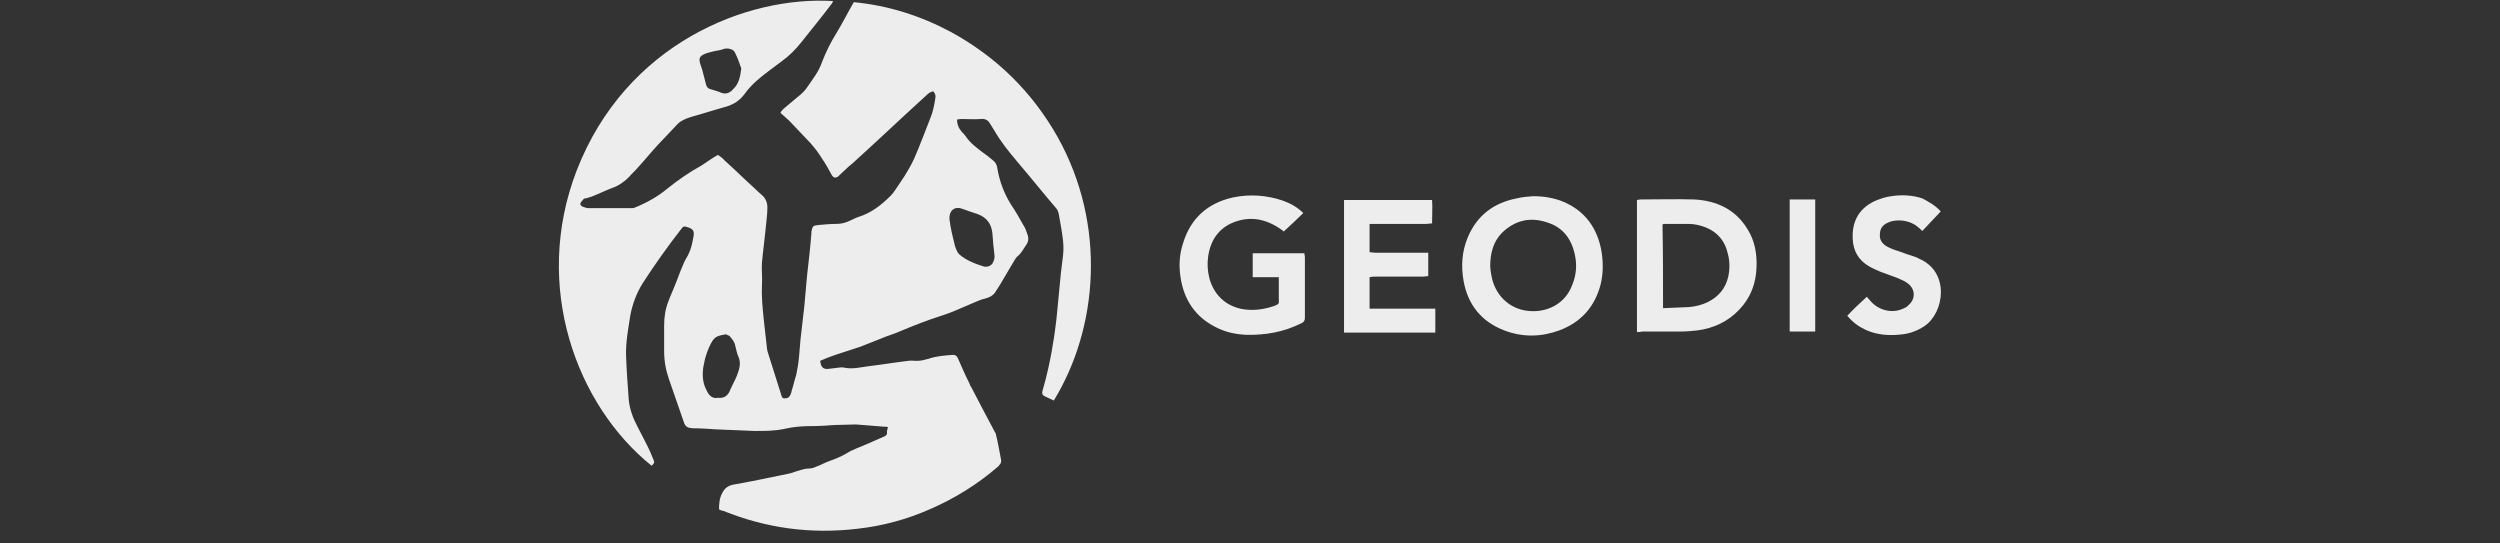 <?xml version="1.0" encoding="utf-8"?>
<!-- Generator: Adobe Illustrator 26.3.1, SVG Export Plug-In . SVG Version: 6.00 Build 0)  -->
<svg version="1.1" id="Calque_1" xmlns="http://www.w3.org/2000/svg" xmlns:xlink="http://www.w3.org/1999/xlink" x="0px" y="0px"
	 viewBox="0 0 460 100" style="enable-background:new 0 0 460 100;" xml:space="preserve">
<rect x="0" y="0" width="460" height="100" fill="#333333" stroke="none"/>
<style type="text/css">
	.st0{fill:#EDEDEE;}
</style>
<g>
	<path class="st0" d="M132.3,93.7c0-1.1,0.1-2.1,0.6-3c0.4-0.8,1-1.3,1.9-1.5c3.4-0.6,6.7-1.3,10.1-2c0.6-0.1,1.1-0.3,1.7-0.5
		c0.7-0.2,1.5-0.5,2.3-0.5c0.4,0,0.8-0.1,1.2-0.3c0.9-0.3,1.7-0.8,2.6-1.1c1.1-0.4,2.1-0.8,3.1-1.4c1.1-0.7,2.4-1.1,3.5-1.6
		c1.1-0.5,2.1-0.9,3.2-1.4c0.5-0.2,0.8-0.4,0.7-1c0-0.2,0.1-0.5,0.2-0.8c-0.3-0.1-0.6-0.1-0.9-0.1c-1.7-0.1-3.3-0.3-5-0.4
		c-1.3,0-2.6,0.1-3.9,0.1c-1.4,0.1-2.8,0.2-4.1,0.2c-1.7,0-3.4,0.1-5.1,0.5c-1.8,0.4-3.7,0.4-5.5,0.4c-2.4-0.1-4.8-0.2-7.2-0.3
		c-1.4-0.1-2.9-0.2-4.3-0.2c-1-0.1-1.3-0.3-1.6-1.2c-0.9-2.6-1.8-5.2-2.7-7.8c-0.6-1.7-0.9-3.4-0.9-5.2c0-1.5,0-3.1,0-4.6
		c0-1.6,0.2-3.1,0.8-4.6c0.4-1.1,0.9-2.1,1.3-3.2c0.4-0.9,0.7-1.9,1.1-2.8c0.3-0.7,0.6-1.5,1-2.1c0.7-1.2,1-2.5,1.2-3.8
		c0.2-1-0.1-1.4-1.1-1.7c-0.6-0.2-0.8-0.2-1.2,0.4c-2.5,3.2-4.9,6.6-7.1,10c-1.1,1.8-1.8,3.7-2.2,5.7c-0.4,2.6-0.9,5.1-0.8,7.7
		c0.1,2.7,0.3,5.4,0.5,8.1c0.2,1.7,0.8,3.3,1.6,4.8c0.6,1.2,1.2,2.3,1.8,3.5c0.4,0.8,0.8,1.7,1.1,2.5c0.3,0.6,0.2,0.7-0.3,1.2
		c-13.8-11.1-22-33-13.8-54.3c9.1-23.5,31.5-32.2,47.2-31.2c-0.1,0.1-0.1,0.3-0.2,0.4c-1.8,2.4-3.7,4.7-5.6,7.1
		c-1.1,1.4-2.3,2.6-3.7,3.6c-0.8,0.6-1.6,1.2-2.4,1.8c-1.6,1.2-3.2,2.5-4.4,4.2c-0.9,1.2-2,1.9-3.3,2.3c-2.2,0.6-4.3,1.3-6.5,1.9
		c-0.9,0.3-1.8,0.6-2.5,1.3c-1.2,1.3-2.4,2.5-3.6,3.8c-1.3,1.4-2.5,2.9-3.8,4.3c-0.5,0.6-1.1,1.1-1.6,1.7c-0.9,0.9-1.9,1.6-3.1,2
		c-1.3,0.5-2.5,1.1-3.8,1.6c-0.3,0.1-0.7,0.2-1,0.3c-0.1,0-0.3,0-0.4,0.1c-0.2,0.3-0.5,0.5-0.6,0.8c-0.1,0.4,0.3,0.6,0.6,0.7
		c0.3,0.1,0.6,0.2,0.9,0.2c2.6,0,5.2,0,7.8,0c0.2,0,0.5,0,0.7-0.1c2.2-0.9,4.2-2,6-3.5c2-1.6,4-3,6.2-4.2c0.6-0.4,1.2-0.8,1.8-1.2
		c0.4-0.3,0.8-0.5,1.3-0.8c0.4,0.3,0.9,0.6,1.2,1c1.9,1.7,3.7,3.5,5.6,5.2c0.4,0.4,0.8,0.8,1.3,1.2c0.7,0.6,1,1.4,1,2.3
		c0,1.2-0.2,2.5-0.3,3.7c-0.2,2.1-0.5,4.2-0.7,6.4c-0.1,1.3,0.1,2.7,0,4.1c-0.1,2.1,0.1,4.1,0.3,6.1c0.2,1.8,0.4,3.6,0.6,5.4
		c0,0.3,0.1,0.7,0.2,1c0.8,2.5,1.6,5.1,2.4,7.6c0.1,0.4,0.2,0.8,0.6,0.8c0.5,0,0.9-0.1,1.1-0.6c0.2-0.3,0.2-0.6,0.3-0.9
		c0.3-0.9,0.5-1.9,0.8-2.8c0.2-1,0.4-2,0.5-3.1c0.1-1.2,0.2-2.4,0.3-3.5c0.2-2,0.5-4.1,0.7-6.1c0.2-1.9,0.3-3.7,0.5-5.6
		c0.3-2.6,0.6-5.2,0.8-7.8c0-0.1,0-0.2,0-0.3c0.2-1,0.3-1.1,1.3-1.2c1.1-0.1,2.2-0.2,3.3-0.2c0.9,0,1.7-0.2,2.5-0.6
		c0.5-0.2,1-0.5,1.6-0.7c2.3-0.7,4.2-2.2,5.9-3.9c0.6-0.6,1.1-1.5,1.6-2.2c0.3-0.4,0.5-0.8,0.8-1.2c0.1-0.1,0.1-0.2,0.2-0.3
		c0.6-1,1.2-2,1.7-3.1c1.1-2.5,2-5,3-7.5c0.5-1.2,0.7-2.4,0.9-3.6c0.1-0.5,0-0.9-0.4-1.3c-0.5,0.1-0.9,0.4-1.2,0.7
		c-4.3,3.9-8.5,7.9-12.8,11.8c-0.5,0.5-1,0.9-1.6,1.4c-0.5,0.5-1,0.9-1.5,1.4c-0.1,0.1-0.3,0.3-0.4,0.4c-0.5,0.3-0.8,0.2-1.1-0.2
		c-0.6-1.1-1.2-2.2-1.9-3.2c-0.6-1-1.3-1.9-2.1-2.8c-1.3-1.4-2.6-2.7-3.9-4.1c-0.3-0.3-0.7-0.6-1-0.9c-0.2-0.2-0.4-0.3-0.6-0.6
		c0.2-0.3,0.4-0.5,0.6-0.7c0.8-0.7,1.7-1.4,2.5-2.1c0.8-0.6,1.5-1.3,2-2.1c0.3-0.4,0.6-0.9,0.9-1.3c0.7-1,1.3-2,1.7-3.2
		c0.7-1.8,1.6-3.6,2.6-5.2c1.1-1.8,2.1-3.8,3.2-5.7c6.3,0.6,12.3,2.5,17.9,5.5c8.4,4.6,14.9,11,19.6,19.3
		c9.1,16.3,7.4,35.3-0.7,48.5c-0.6-0.3-1.1-0.5-1.7-0.8c-0.4-0.2-0.5-0.5-0.4-0.9c0.4-1.4,0.8-2.9,1.1-4.3s0.6-2.8,0.8-4.2
		c0.3-1.6,0.5-3.2,0.7-4.9c0.3-2.8,0.5-5.5,0.8-8.3c0.1-1.1,0.3-2.2,0.4-3.3c0.1-0.9,0.1-1.8,0-2.7c-0.2-1.7-0.5-3.4-0.8-5
		c-0.1-0.3-0.2-0.7-0.4-0.9c-2.4-2.8-4.7-5.7-7.1-8.5c-1-1.2-2.1-2.5-3-3.8c-0.6-0.8-1.1-1.7-1.6-2.5c-0.2-0.3-0.3-0.5-0.5-0.8
		c-0.4-0.7-0.9-1-1.8-0.9c-1.1,0.1-2.2,0-3.3,0c-0.3,0-0.6,0-1,0.1c0,0.9,0.3,1.6,0.9,2.3c0.3,0.3,0.5,0.5,0.7,0.8
		c0.8,1.2,2,2.1,3.2,3c0.6,0.4,1.2,0.9,1.8,1.4c0.5,0.4,0.7,0.8,0.8,1.4c0.4,2.4,1.2,4.6,2.5,6.7c0.9,1.3,1.6,2.6,2.4,4
		c0.3,0.4,0.4,0.9,0.6,1.4c0.3,0.7,0.3,1.4-0.2,2.1c-0.5,0.7-0.8,1.4-1.5,2c-0.3,0.2-0.5,0.6-0.7,0.9c-0.9,1.5-1.7,2.9-2.6,4.4
		c-0.3,0.5-0.6,0.9-0.9,1.4c-0.4,0.6-1,0.9-1.7,1.1c-0.9,0.2-1.8,0.6-2.7,1c-1.9,0.8-3.8,1.7-5.8,2.3c-2.5,0.8-5,1.8-7.4,2.8
		c-1.1,0.5-2.3,0.8-3.4,1.3c-1.3,0.5-2.5,1-3.8,1.5c-1.5,0.5-3.1,1-4.6,1.5c-0.9,0.3-1.9,0.7-2.8,1.1c0.1,0.3,0.1,0.6,0.2,0.8
		c0.2,0.5,0.6,0.7,1.1,0.7c0.8-0.1,1.7-0.2,2.5-0.3c0.1,0,0.3,0,0.4,0c1.6,0.4,3.1,0,4.6-0.2c2.5-0.3,4.9-0.7,7.4-1
		c0.5-0.1,1.1,0,1.6,0c0.8,0,1.5-0.2,2.2-0.4c1.5-0.5,3-0.6,4.5-0.7c0.4,0,0.6,0.2,0.8,0.5c0.7,1.6,1.4,3.2,2.2,4.8
		c0.1,0.2,0.1,0.4,0.3,0.6c1.4,2.7,2.8,5.4,4.2,8c0.1,0.2,0.2,0.4,0.3,0.5c0.4,1.6,0.7,3.3,1,4.9c0.1,0.6-0.2,0.8-0.5,1.2
		c-3.8,3.3-8,5.9-12.6,7.9c-4.3,1.9-8.8,3.1-13.4,3.6c-8.5,1-16.7-0.1-24.6-3.3C132.9,94,132.6,93.9,132.3,93.7z M183,47.1
		c-0.2-1.5-0.3-2.8-0.4-4.2c-0.2-1.8-1.1-2.9-2.7-3.5c-1-0.3-2-0.7-2.9-1c-1.4-0.5-2.4,0.4-2.3,1.9c0.2,1.7,0.6,3.3,1,4.9
		c0.2,0.6,0.4,1.2,0.8,1.6c1.3,1.1,2.8,1.7,4.4,2.2c0.7,0.2,1.3,0,1.7-0.5C182.9,48,183,47.5,183,47.1z M133.6,61.5
		c-0.6,0.1-1.1,0.2-1.6,0.4c-0.3,0.1-0.7,0.5-0.9,0.8c-0.9,1.5-1.4,3.1-1.7,4.9c-0.2,1.5-0.1,2.9,0.6,4.2c0.4,0.9,1,1.6,2.1,1.4h0.1
		c0.9,0.1,1.6-0.3,2-1.1c0.4-1,1-2,1.4-3c0.4-1.1,0.8-2.2,0.3-3.4c-0.3-0.6-0.4-1.3-0.6-2c-0.1-0.8-0.6-1.3-1-1.8
		C134.2,61.7,133.8,61.7,133.6,61.5z M136.4,12.6c-0.3-0.9-0.7-2-1.2-3c-0.3-0.6-1.4-0.8-2-0.6c-0.5,0.2-1.1,0.3-1.7,0.4
		c-0.7,0.2-1.4,0.3-2,0.6c-0.8,0.4-0.9,0.8-0.7,1.6c0.1,0.4,0.3,0.8,0.4,1.2c0.2,0.9,0.5,1.8,0.7,2.7c0.1,0.5,0.4,0.8,0.8,0.9
		c0.7,0.2,1.4,0.4,2.1,0.7c0.9,0.3,1.6-0.1,2.1-0.7C135.9,15.5,136.2,14.2,136.4,12.6z"/>
	<path class="st0" d="M282.1,36.1c1.9,0,3.8,0.3,5.5,1c4.1,1.7,6.4,5,7.1,9.3c0.3,2,0.3,4-0.2,6c-1.1,4.1-3.6,6.9-7.6,8.4
		c-3.3,1.2-6.7,1.3-10.1,0c-4.2-1.6-6.7-4.7-7.5-9.1c-0.5-2.8-0.3-5.5,0.8-8.1c1.7-4,4.8-6.3,9-7.1
		C280.2,36.2,281.2,36.2,282.1,36.1z M274.2,49c0,0.4,0.1,1,0.2,1.6c0.6,3.6,3.2,6.2,6.7,6.6c3.4,0.4,6.9-1.2,8.2-4.8
		c0.7-1.7,0.9-3.5,0.5-5.4c-0.6-3-2.2-5.2-5.2-6.1c-3-1-5.8-0.4-8.2,1.9C274.8,44.4,274.2,46.5,274.2,49z"/>
	<path class="st0" d="M301.2,61.1c0-8.1,0-16.2,0-24.3c0.2,0,0.4-0.1,0.6-0.1c3.3,0,6.6-0.1,9.9,0c4.1,0.2,7.6,1.8,9.8,5.4
		c1.4,2.2,1.8,4.6,1.7,7.1c-0.1,3-1.1,5.6-3.2,7.8c-2.1,2.2-4.7,3.4-7.7,3.8c-1,0.1-2,0.2-3,0.2c-2.4,0-4.7,0-7.1,0
		C301.8,61.1,301.5,61.1,301.2,61.1z M306,56.7c1.7-0.1,3.2-0.1,4.8-0.2c1.2-0.1,2.3-0.4,3.4-0.9c2-1,3.3-2.5,3.8-4.7
		c0.3-1.4,0.3-2.9-0.1-4.3c-0.5-2.2-1.8-3.8-3.9-4.7c-1-0.4-2.1-0.7-3.3-0.7c-1.4,0-2.8,0-4.2,0c-0.2,0-0.4,0-0.6,0.1
		C306,46.3,306,51.4,306,56.7z"/>
	<path class="st0" d="M235.3,51c-1.7,0-3.2,0-4.8,0c0-1.5,0-2.9,0-4.4c3.1,0,6.3,0,9.5,0c0,0.2,0.1,0.5,0.1,0.7c0,3.7,0,7.4,0,11.2
		c0,0.5-0.2,0.8-0.7,1c-3.2,1.6-6.6,2.2-10.2,2.1c-1.9-0.1-3.8-0.5-5.5-1.4c-3.8-1.9-5.9-5.1-6.5-9.3c-0.3-2.1-0.2-4.1,0.5-6.2
		c1.4-4.6,4.6-7.4,9.3-8.4c3-0.6,6-0.4,9,0.6c1.4,0.5,2.7,1.2,3.8,2.3c-1.2,1.2-2.4,2.3-3.6,3.4c-0.1-0.1-0.2-0.2-0.5-0.4
		c-2.7-1.9-5.6-2.5-8.7-1.3c-2.8,1.1-4.3,3.4-4.7,6.3c-0.2,1.3-0.1,2.6,0.2,3.9c0.9,3.5,3.6,5.7,7.2,5.9c1.7,0.1,3.4-0.2,5-0.8
		c0.5-0.2,0.7-0.4,0.6-1C235.3,54.1,235.3,52.6,235.3,51z"/>
	<path class="st0" d="M247.3,36.8c5.4,0,10.8,0,16.2,0c0.1,1.4,0,2.8,0,4.3c-0.4,0-0.7,0.1-1,0.1c-3.1,0-6.3,0-9.4,0
		c-0.3,0-0.7,0-1.1,0c0,1.8,0,3.4,0,5.2c0.3,0,0.7,0.1,1,0.1c2.9,0,5.9,0,8.8,0c0.3,0,0.6,0,1,0c0,1.5,0,2.8,0,4.3
		c-0.3,0-0.7,0.1-1,0.1c-2.9,0-5.8,0-8.7,0c-0.4,0-0.7,0-1.1,0.1c0,1.9,0,3.8,0,5.8c1.3,0,2.6,0,4,0c1.4,0,2.7,0,4.1,0
		c1.3,0,2.6,0,4,0c0,1.5,0,2.9,0,4.4c-5.6,0-11.2,0-16.8,0C247.3,52.9,247.3,44.9,247.3,36.8z"/>
	<path class="st0" d="M357.1,38.9c-1.2,1.3-2.3,2.4-3.4,3.6c-0.3-0.3-0.6-0.6-0.9-0.8c-1.4-1.2-3.9-1.5-5.5-0.7
		c-0.9,0.4-1.4,1.1-1.4,2.1c-0.1,1,0.4,1.7,1.2,2.2c0.7,0.4,1.5,0.7,2.2,0.9c1,0.4,2,0.7,2.9,1c0.3,0.1,0.6,0.2,0.9,0.4
		c5.7,2.4,4.7,9.9,1,12.4c-1.2,0.8-2.5,1.3-3.9,1.5c-2.4,0.3-4.7,0.2-6.9-0.8c-1.3-0.6-2.4-1.4-3.4-2.6c1.1-1.2,2.3-2.3,3.6-3.5
		c0.2,0.2,0.4,0.5,0.6,0.7c1.4,1.7,3.8,2.4,5.8,1.6c0.5-0.2,1-0.4,1.3-0.8c1.3-1.1,1.2-2.9-0.1-3.9c-0.6-0.5-1.4-0.8-2.1-1.1
		c-1-0.4-2-0.7-3-1.1c-0.7-0.3-1.4-0.6-2.1-1c-1.9-1.1-2.9-2.8-3-5c-0.2-3.4,1.3-5.9,4.5-7.2c0.8-0.3,1.7-0.6,2.6-0.7
		c1.9-0.3,3.9-0.2,5.7,0.4C355,37.2,356.1,37.8,357.1,38.9z"/>
	<path class="st0" d="M329.3,36.7c1.3,0,2.5,0,3.8,0c0.3,0,0.6,0,0.9,0c0,8.1,0,16.2,0,24.3c-0.3,0-0.6,0-0.9,0c-1.2,0-2.5,0-3.8,0
		C329.3,52.9,329.3,44.9,329.3,36.7z"/>
</g>
</svg>

